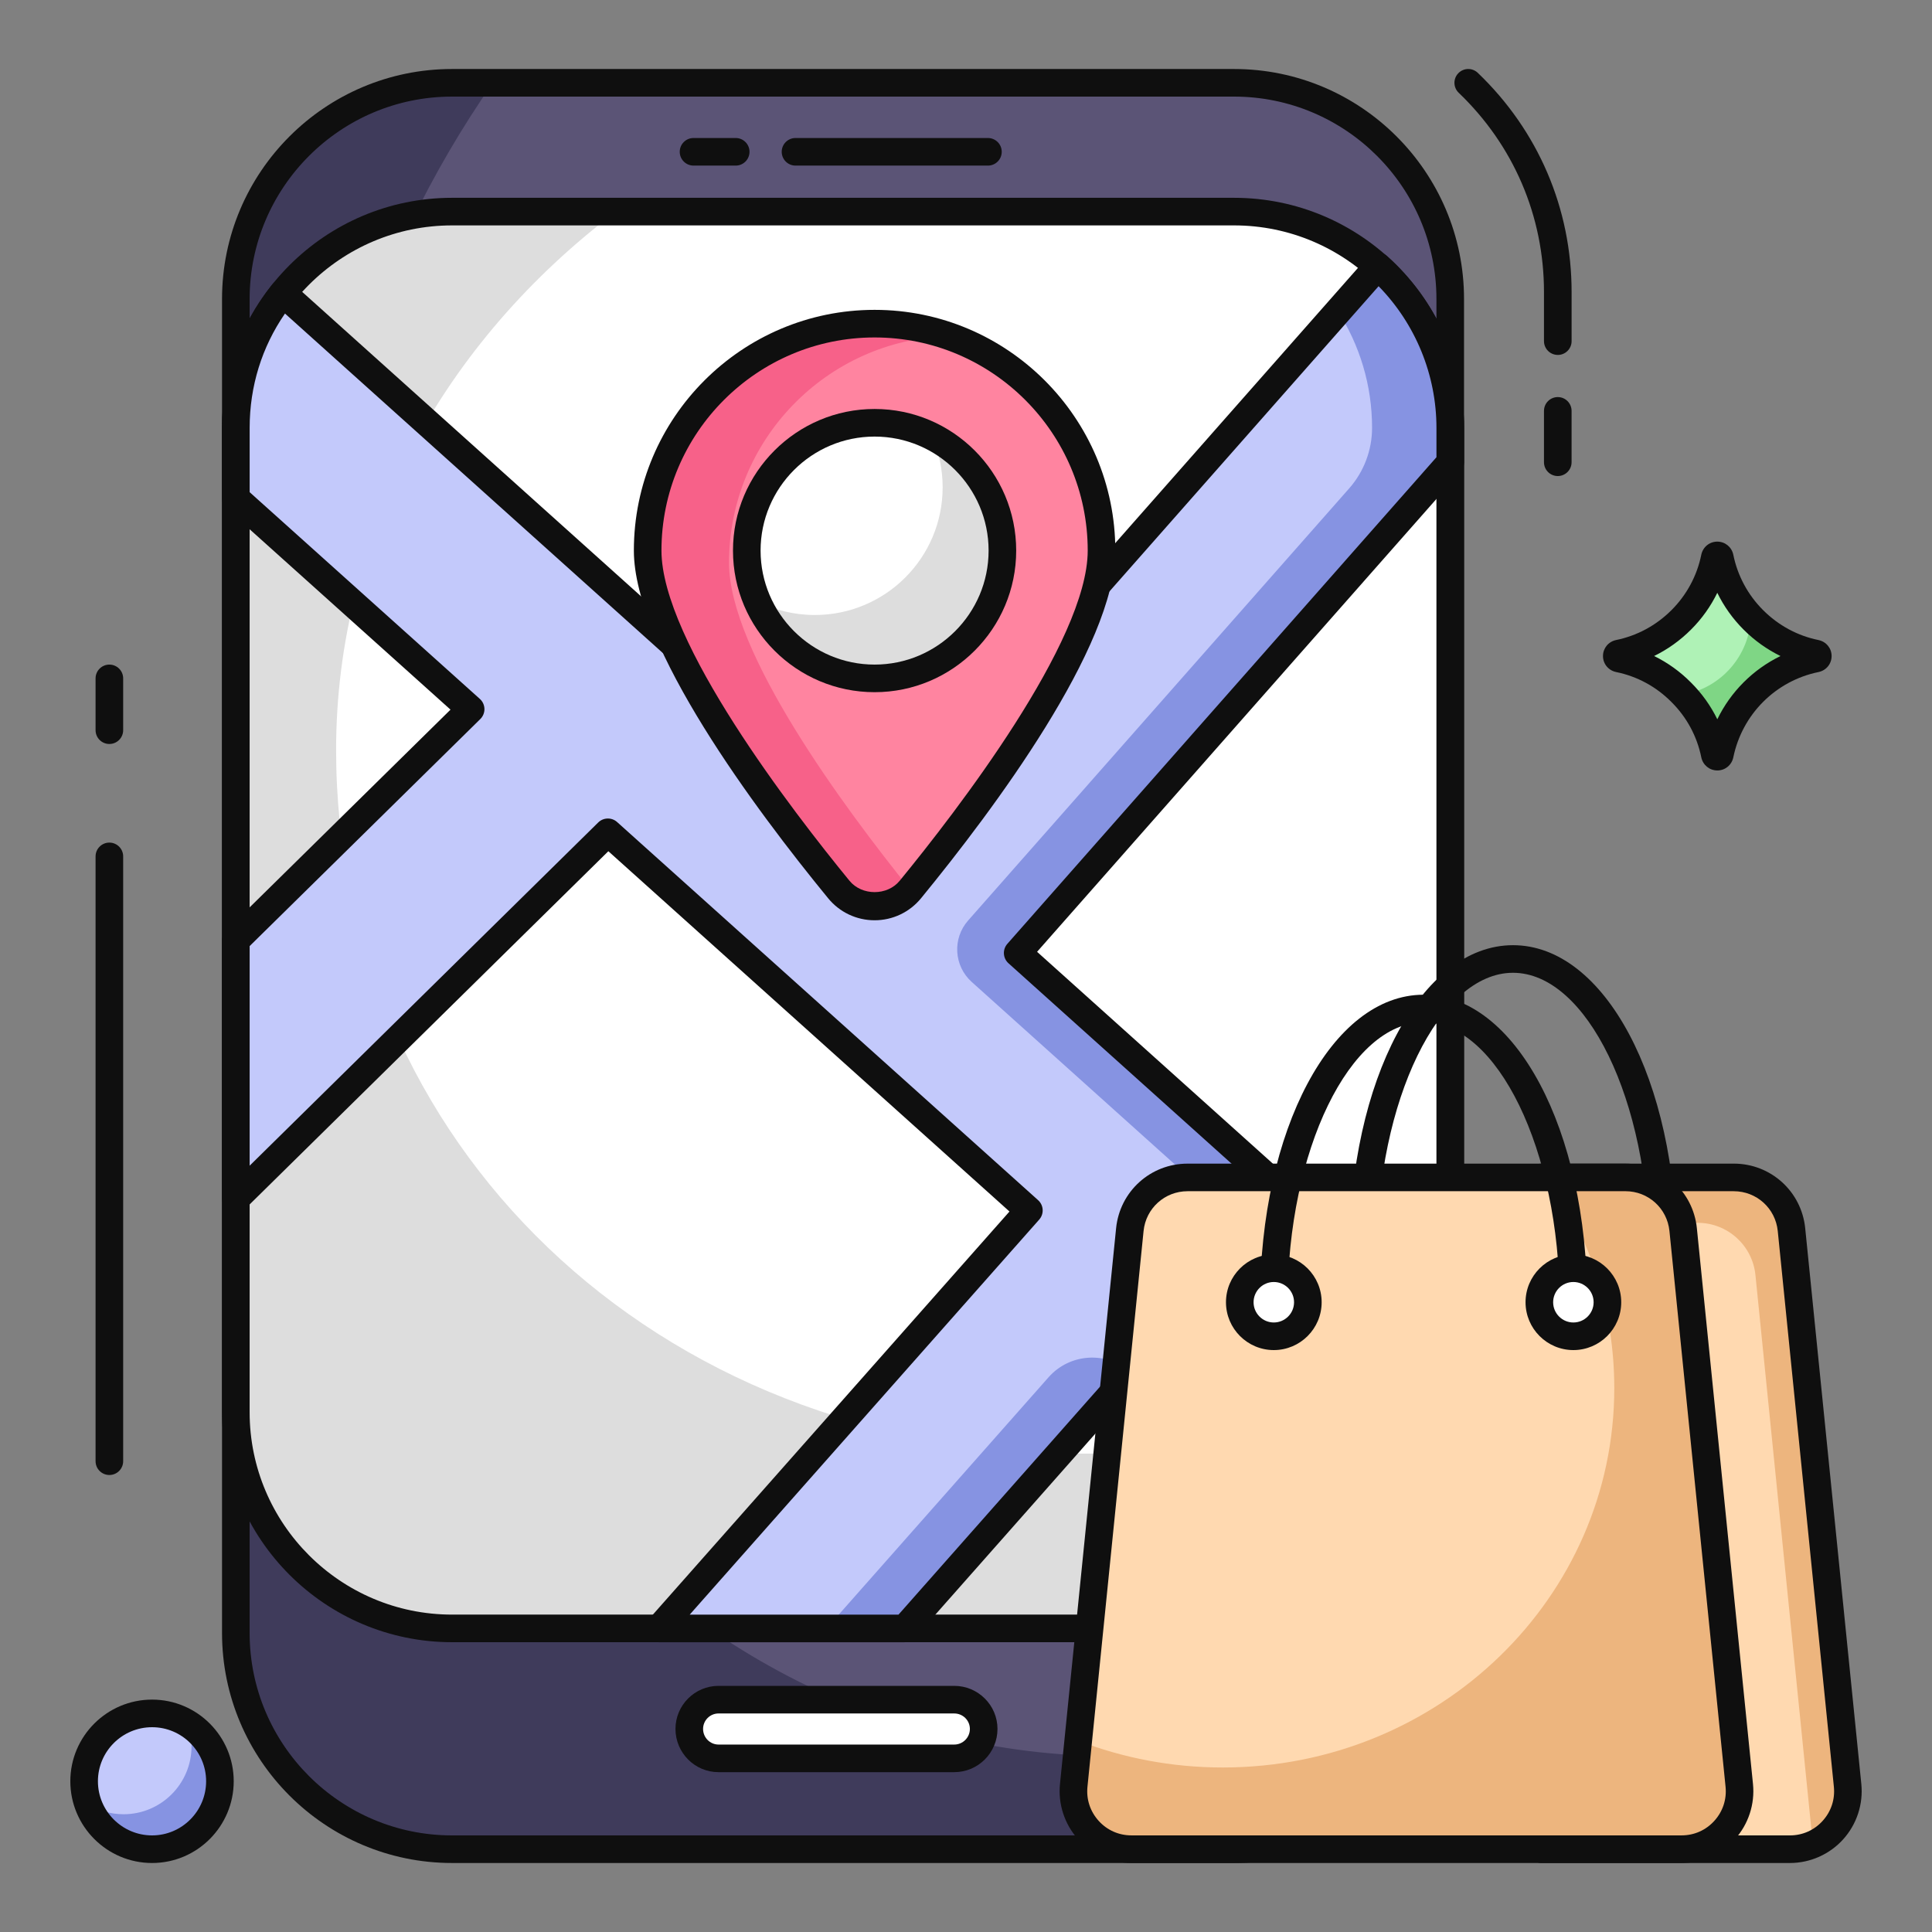 <svg xmlns="http://www.w3.org/2000/svg" id="Layer_1" viewBox="0 0 105 105"><rect x="0" y="0" width="105" height="105" fill="#808080" stroke="none"/><g><g><g><g><g><path d="m78.817 16.25v72.5c0 6.49-5.26 11.75-11.75 11.75h-42.5c-6.49 0-11.75-5.26-11.75-11.75v-72.5c0-6.49 5.26-11.75 11.75-11.75h42.5c6.49 0 11.75 5.26 11.75 11.75z" fill="#5b5476"></path></g><g><path d="m78.567 91.18c-1.12 5.32-5.84 9.32-11.5 9.32h-42.5c-6.49 0-11.75-5.26-11.75-11.75v-72.5c0-6.49 5.26-11.75 11.75-11.75h2.22c-6.69 9.61-10.72 21.97-10.72 35.44 0 30.65 18.85 55.51 44.56 55.51 6.36 0 12.42-1.52 17.94-4.27z" fill="#3f3b5b"></path></g><g><path d="m67.067 101.25h-42.5c-6.893 0-12.5-5.607-12.5-12.5v-72.5c0-6.893 5.607-12.5 12.5-12.5h42.5c6.893 0 12.5 5.607 12.5 12.5v72.5c0 6.893-5.607 12.5-12.5 12.5zm-42.5-96c-6.065 0-11 4.935-11 11v72.5c0 6.065 4.935 11 11 11h42.5c6.065 0 11-4.935 11-11v-72.5c0-6.065-4.935-11-11-11z" fill="#0f0f0f"></path></g><g><g><path d="m78.817 23.25v53.5c0 6.49-5.26 11.75-11.75 11.75h-42.5c-6.49 0-11.75-5.26-11.75-11.75v-53.5c0-6.49 5.26-11.75 11.75-11.75h42.5c6.49 0 11.75 5.26 11.75 11.75z" fill="#fff"></path></g><g><path d="m78.817 74.63v2.12c0 6.49-5.26 11.75-11.75 11.75h-42.5c-6.49 0-11.75-5.26-11.75-11.75v-53.5c0-6.49 5.26-11.75 11.75-11.75h8.91c-9.3 7.02-15.21 17.52-15.21 29.26 0 21.12 17.12 38.24 40.71 38.24 7.16-0 13.91-1.58 19.84-4.37z" fill="#ddd"></path></g><g><path d="m67.067 89.25h-42.5c-6.893 0-12.5-5.607-12.5-12.5v-53.5c0-6.893 5.607-12.5 12.5-12.5h42.5c6.893 0 12.5 5.607 12.5 12.5v53.5c0 6.893-5.607 12.5-12.5 12.5zm-42.5-77c-6.065 0-11 4.935-11 11v53.5c0 6.065 4.935 11 11 11h42.5c6.065 0 11-4.935 11-11v-53.5c0-6.065-4.935-11-11-11z" fill="#0f0f0f"></path></g></g><g><path d="m53.461 93.962c0 .88-.72 1.6-1.6 1.6h-12.81c-.88 0-1.59-.72-1.59-1.6s.71-1.59 1.59-1.59h12.81c.88 0 1.6.71 1.6 1.59z" fill="#fff"></path></g><g><path d="m51.861 96.313h-12.81c-1.291 0-2.34-1.054-2.34-2.35 0-1.29 1.05-2.34 2.34-2.34h12.81c1.295 0 2.35 1.05 2.35 2.34 0 1.296-1.054 2.35-2.35 2.35zm-12.81-3.19c-.463 0-.84.377-.84.84 0 .469.377.85.84.85h12.81c.468 0 .85-.381.85-.85 0-.463-.381-.84-.85-.84z" fill="#0f0f0f"></path></g></g><g><g><path d="m53.692 9h-10.458c-.414 0-.75-.336-.75-.75 0-.414.336-.75.75-.75h10.458c.414 0 .75.336.75.75 0 .414-.336.75-.75.75z" fill="#0f0f0f"></path></g><g><path d="m39.984 9h-2.292c-.414 0-.75-.336-.75-.75 0-.414.336-.75.75-.75h2.292c.414 0 .75.336.75.75 0 .414-.336.75-.75.75z" fill="#0f0f0f"></path></g></g></g><g><g><g><path d="m78.819 25.132-23.51 26.66 23.51 21.12v3.84c0 2.76-.95 5.3-2.55 7.31l-12.92-11.6-14.18 16.04h-13.35l20.1-22.72-22.88-20.55-20.22 19.91v-14.04l12.76-12.56-12.76-11.46v-3.83c0-2.77.95-5.31 2.56-7.32l32.48 29.18 27.02-30.64c2.42 2.16 3.94 5.29 3.94 8.78v1.88z" fill="#c3c9fb"></path></g></g></g><g><g><g><path d="m61.469 74.592h0l-12.3 13.91h-4.25l12.069-13.652c1.163-1.315 3.175-1.431 4.481-.257z" fill="#8693e2"></path></g><g><path d="m78.819 25.132-23.51 26.66 23.51 21.12v3.84c0 2.76-.95 5.3-2.55 7.31l-2.74-2.46c.67-1.48 1.04-3.12 1.04-4.85v-.891c0-1.877-.797-3.665-2.194-4.919l-19.565-17.576c-.97-.872-1.057-2.362-.194-3.34l20.709-23.483c.801-.909 1.244-2.079 1.244-3.291v-0c0-2.33-.68-4.5-1.85-6.33l2.16-2.45c2.42 2.16 3.94 5.29 3.94 8.78z" fill="#8693e2"></path></g></g></g><g><g><g><path d="m49.169 89.252h-13.35c-.295 0-.562-.173-.684-.442-.122-.269-.074-.584.122-.805l19.606-22.162-21.801-19.581-19.717 19.415c-.216.212-.539.273-.816.157-.279-.117-.46-.39-.46-.692v-14.04c0-.201.081-.394.224-.534l12.191-12-12.167-10.927c-.159-.142-.249-.345-.249-.558v-3.83c0-2.87.942-5.563 2.725-7.789.129-.161.318-.262.524-.279.205-.017.41.052.563.19l31.917 28.674 26.52-30.073c.132-.15.318-.241.518-.253.206-.011.396.057.544.189 2.663 2.377 4.19 5.781 4.19 9.339v1.88c0 .183-.067.359-.188.496l-23.018 26.102 22.957 20.624c.159.142.249.345.249.558v3.84c0 2.859-.938 5.548-2.713 7.777-.129.162-.318.263-.524.28-.207.017-.41-.051-.563-.189l-12.357-11.095-13.68 15.474c-.143.161-.347.253-.562.253zm-11.685-1.5h11.347l13.956-15.787c.132-.15.319-.24.519-.252.201-.009.396.057.544.191l12.307 11.05c1.253-1.826 1.912-3.954 1.912-6.201v-3.505l-23.261-20.897c-.306-.275-.333-.745-.062-1.054l23.322-26.447v-1.597c0-2.879-1.137-5.645-3.144-7.698l-26.504 30.055c-.132.15-.319.241-.519.253-.199.011-.396-.057-.545-.191l-31.868-28.631c-1.259 1.824-1.92 3.956-1.92 6.212v3.496l12.511 11.236c.154.138.244.334.249.541.004.207-.076.406-.224.552l-12.537 12.34v11.935l18.944-18.653c.283-.278.733-.288 1.027-.024l22.88 20.55c.307.275.334.746.061 1.055zm41.335-62.62h.01z" fill="#0f0f0f"></path></g></g></g><g><g><g><path d="m59.866 29.924c0 5.1-6.913 14.178-10.388 18.419-1.008 1.23-2.883 1.23-3.89 0-3.475-4.241-10.388-13.319-10.388-18.419 0-6.812 5.522-12.333 12.333-12.333s12.333 5.522 12.333 12.333z" fill="#ff84a0"></path></g><g><path d="m39.621 30.593c0 4.85 6.25 13.29 9.85 17.76-1.01 1.22-2.88 1.22-3.88-.01-3.48-4.24-10.39-13.32-10.39-18.42 0-6.81 5.52-12.33 12.33-12.33 1.41 0 2.76.24 4.02.67-6.63.21-11.93 5.66-11.93 12.33z" fill="#f76189"></path></g><g><circle cx="47.532" cy="29.924" fill="#fff" r="6.946"></circle></g><g><path d="m54.481 29.924c0 3.84-3.11 6.95-6.95 6.95-2.86 0-5.32-1.73-6.38-4.2.94.48 2 .75 3.13.75 3.84 0 6.95-3.11 6.95-6.94 0-.98-.2-1.91-.58-2.76 2.27 1.13 3.83 3.48 3.83 6.2z" fill="#ddd"></path></g><g><path d="m47.532 50.015c-.981 0-1.902-.436-2.525-1.197-3.943-4.812-10.558-13.667-10.558-18.895 0-7.214 5.869-13.083 13.083-13.083s13.083 5.869 13.083 13.083c0 5.228-6.615 14.082-10.558 18.895-.623.761-1.544 1.197-2.525 1.197zm0-31.675c-6.387 0-11.583 5.196-11.583 11.583 0 4.939 7.146 14.194 10.218 17.944.675.824 2.056.824 2.73 0 3.072-3.75 10.218-13.005 10.218-17.944 0-6.387-5.196-11.583-11.583-11.583z" fill="#0f0f0f"></path></g><g><path d="m47.532 37.619c-4.244 0-7.696-3.452-7.696-7.696 0-4.243 3.452-7.696 7.696-7.696s7.696 3.452 7.696 7.696c0 4.244-3.452 7.696-7.696 7.696zm0-13.892c-3.417 0-6.196 2.78-6.196 6.196 0 3.417 2.779 6.196 6.196 6.196s6.196-2.78 6.196-6.196c0-3.416-2.779-6.196-6.196-6.196z" fill="#0f0f0f"></path></g></g></g></g><g><g><g><path d="m90.369 68.832c-.414 0-.75-.336-.75-.75 0-8.247-3.384-15.213-7.391-15.213s-7.391 6.967-7.391 15.213c0 .414-.336.75-.75.75s-.75-.336-.75-.75c0-9.372 3.905-16.713 8.891-16.713s8.891 7.341 8.891 16.713c0 .414-.336.75-.75.75z" fill="#0f0f0f"></path></g><g><path d="m83.777 63.99h10.449c1.619 0 2.974 1.226 3.137 2.836l3.05 30.205c.188 1.857-1.27 3.469-3.137 3.469h-13.499z" fill="#ffd9b0"></path></g><g><path d="m83.777 63.993v2.464h8.489c1.621 0 2.975 1.229 3.138 2.835l3.049 30.209c.03.266.022.525-.022.777 1.273-.496 2.131-1.798 1.983-3.249l-3.049-30.202c-.163-1.613-1.517-2.835-3.138-2.835h-10.45z" fill="#edb57e"></path></g><g><path d="m97.277 101.25h-13.5c-.414 0-.75-.336-.75-.75v-36.51c0-.414.336-.75.75-.75h10.449c2.012 0 3.681 1.509 3.883 3.51l3.05 30.205c.111 1.095-.249 2.192-.987 3.009s-1.793 1.286-2.895 1.286zm-12.75-1.5h12.75c.688 0 1.321-.281 1.782-.792.461-.51.677-1.168.608-1.852l-3.05-30.205c-.125-1.232-1.152-2.161-2.391-2.161h-9.699z" fill="#0f0f0f"></path></g><g><path d="m61.491 100.5h29.899c1.866 0 3.324-1.612 3.136-3.469l-3.05-30.205c-.163-1.61-1.518-2.836-3.136-2.836h-23.799c-1.618 0-2.974 1.225-3.136 2.836l-3.05 30.205c-.188 1.857 1.27 3.469 3.136 3.469z" fill="#ffd9b0"></path></g><g><path d="m58.352 97.029c-.185 1.857 1.273 3.471 3.138 3.471h29.899c1.865 0 3.323-1.613 3.138-3.471l-3.049-30.202c-.163-1.613-1.517-2.835-3.138-2.835h-4.189c2.265 3.271 3.582 7.208 3.582 11.449 0 11.39-9.532 20.618-21.277 20.618-2.775 0-5.432-.518-7.859-1.458z" fill="#edb57e"></path></g><g><path d="m91.39 101.25h-29.899c-1.101 0-2.156-.469-2.895-1.285-.738-.817-1.099-1.914-.988-3.009l3.05-30.205c.202-2.001 1.871-3.51 3.882-3.51h23.799c2.011 0 3.68 1.509 3.882 3.51l3.05 30.205c.111 1.095-.25 2.192-.988 3.009-.739.817-1.794 1.285-2.895 1.285zm-26.849-36.51c-1.238 0-2.266.929-2.39 2.161l-3.05 30.205c-.069.684.147 1.342.608 1.852.461.51 1.094.791 1.782.791h29.899c.688 0 1.321-.281 1.782-.792.461-.51.677-1.168.608-1.852l-3.05-30.205c-.125-1.232-1.152-2.161-2.39-2.161z" fill="#0f0f0f"></path></g><g><path d="m85.51 71.524c-.414 0-.75-.336-.75-.75 0-8.247-3.384-15.213-7.391-15.213s-7.391 6.967-7.391 15.213c0 .414-.336.75-.75.75s-.75-.336-.75-.75c0-9.372 3.905-16.713 8.891-16.713s8.891 7.341 8.891 16.713c0 .414-.336.75-.75.75z" fill="#0f0f0f"></path></g><g><circle cx="85.51" cy="70.774" fill="#fff" r="1.85"></circle><path d="m85.51 73.374c-1.434 0-2.6-1.167-2.6-2.6 0-1.434 1.167-2.6 2.6-2.6s2.6 1.167 2.6 2.6c-0 1.434-1.167 2.6-2.6 2.6zm0-3.7c-.606 0-1.1.493-1.1 1.1s.494 1.1 1.1 1.1 1.1-.494 1.1-1.1-.494-1.1-1.1-1.1z" fill="#0f0f0f"></path></g><g><circle cx="69.229" cy="70.774" fill="#fff" r="1.85"></circle><path d="m69.229 73.374c-1.434 0-2.6-1.167-2.6-2.6 0-1.434 1.167-2.6 2.6-2.6s2.6 1.167 2.6 2.6c-0 1.434-1.167 2.6-2.6 2.6zm0-3.7c-.606 0-1.1.493-1.1 1.1s.494 1.1 1.1 1.1 1.1-.494 1.1-1.1-.494-1.1-1.1-1.1z" fill="#0f0f0f"></path></g></g></g><g><path d="m5.944 80.163c-.414 0-.75-.336-.75-.75v-32.87c0-.414.336-.75.75-.75s.75.336.75.75v32.87c0 .414-.336.75-.75.75z" fill="#0f0f0f"></path></g><g><path d="m5.944 40.434c-.414 0-.75-.336-.75-.75v-2.815c0-.414.336-.75.75-.75s.75.336.75.75v2.815c0 .414-.336.75-.75.75z" fill="#0f0f0f"></path></g><g><g><path d="m98.677 35.789c-2.614.538-4.671 2.601-5.209 5.216-.032.156-.24.156-.272 0-.266-1.31-.915-2.478-1.829-3.386-.902-.908-2.069-1.563-3.38-1.829-.156-.033-.156-.24 0-.272 1.31-.266 2.478-.921 3.386-1.829.908-.908 1.557-2.076 1.823-3.386.033-.156.24-.156.272 0 .266 1.31.915 2.478 1.823 3.386.908.908 2.076 1.563 3.386 1.829.156.032.156.24 0 .272z" fill="#aff2b6"></path></g><g><path d="m98.68 35.786c-2.62.538-4.675 2.602-5.213 5.222-.035.15-.238.15-.274 0-.256-1.253-.847-2.373-1.694-3.255 2.029-.37 3.573-2.099 3.661-4.216.035.053.088.106.132.15.909.909 2.073 1.561 3.387 1.826.15.035.15.247 0.0.274z" fill="#7fd685"></path></g><g><path d="m93.332 41.872c-.426 0-.784-.294-.871-.715-.232-1.144-.793-2.182-1.624-3.006-.829-.835-1.865-1.396-3.001-1.626-.424-.089-.717-.447-.717-.871s.293-.782.713-.87c1.138-.231 2.177-.793 3.01-1.625.827-.827 1.387-1.867 1.618-3.005.087-.424.446-.718.871-.718s.784.294.871.715c.232 1.142.792 2.181 1.619 3.008.833.833 1.872 1.395 3.006 1.625.424.088.717.447.717.871s-.293.783-.714.87c-0.0 0-.001 0-.001 0-2.33.479-4.146 2.298-4.626 4.632-.087.421-.445.716-.871.716zm-3.434-6.219c.735.36 1.411.844 2 1.438.591.587 1.074 1.262 1.434 2.0.729-1.498 1.938-2.709 3.434-3.437-.736-.36-1.413-.843-2.006-1.436-.589-.589-1.07-1.265-1.429-2-.358.735-.839 1.411-1.429 2-.592.593-1.27 1.076-2.005 1.435zm8.779.136h.01zm-.153-.734c-0 0-.001 0-.001 0.0 0-0.0.001-0.0.001-0z" fill="#0f0f0f"></path></g></g><g><g><path d="m11.951 96.807c0 2.042-1.652 3.693-3.686 3.693-2.042 0-3.693-1.651-3.693-3.693 0-2.035 1.652-3.686 3.693-3.686 2.035 0 3.686 1.652 3.686 3.686z" fill="#c3c9fb"></path></g><g><path d="m11.952 96.805c0 2.039-1.656 3.695-3.686 3.695-1.595 0-2.963-1.02-3.477-2.44.558.34 1.22.54 1.926.54 2.039 0 3.695-1.656 3.695-3.695 0-.427-.07-.845-.209-1.229 1.046.645 1.752 1.804 1.752 3.128z" fill="#8693e2"></path></g><g><path d="m8.265 101.25c-2.45 0-4.443-1.993-4.443-4.443 0-2.446 1.993-4.437 4.443-4.437 2.446 0 4.437 1.99 4.437 4.437 0 2.45-1.99 4.443-4.437 4.443zm0-7.38c-1.623 0-2.943 1.317-2.943 2.937 0 1.623 1.32 2.943 2.943 2.943 1.619 0 2.937-1.32 2.937-2.943 0-1.619-1.317-2.937-2.937-2.937z" fill="#0f0f0f"></path></g></g><g><path d="m84.662 25.872c-.414 0-.75-.336-.75-.75v-2.792c0-.414.336-.75.75-.75s.75.336.75.75v2.792c0 .414-.336.75-.75.75z" fill="#0f0f0f"></path></g><g><path d="m84.662 19.289c-.414 0-.75-.336-.75-.75v-2.665c0-4.124-1.646-7.971-4.635-10.832-.299-.286-.31-.761-.023-1.06.287-.3.761-.31 1.061-.023 3.287 3.146 5.098 7.378 5.098 11.916v2.665c-0.0.414-.336.75-.75.75z" fill="#0f0f0f"></path></g></g></svg>
